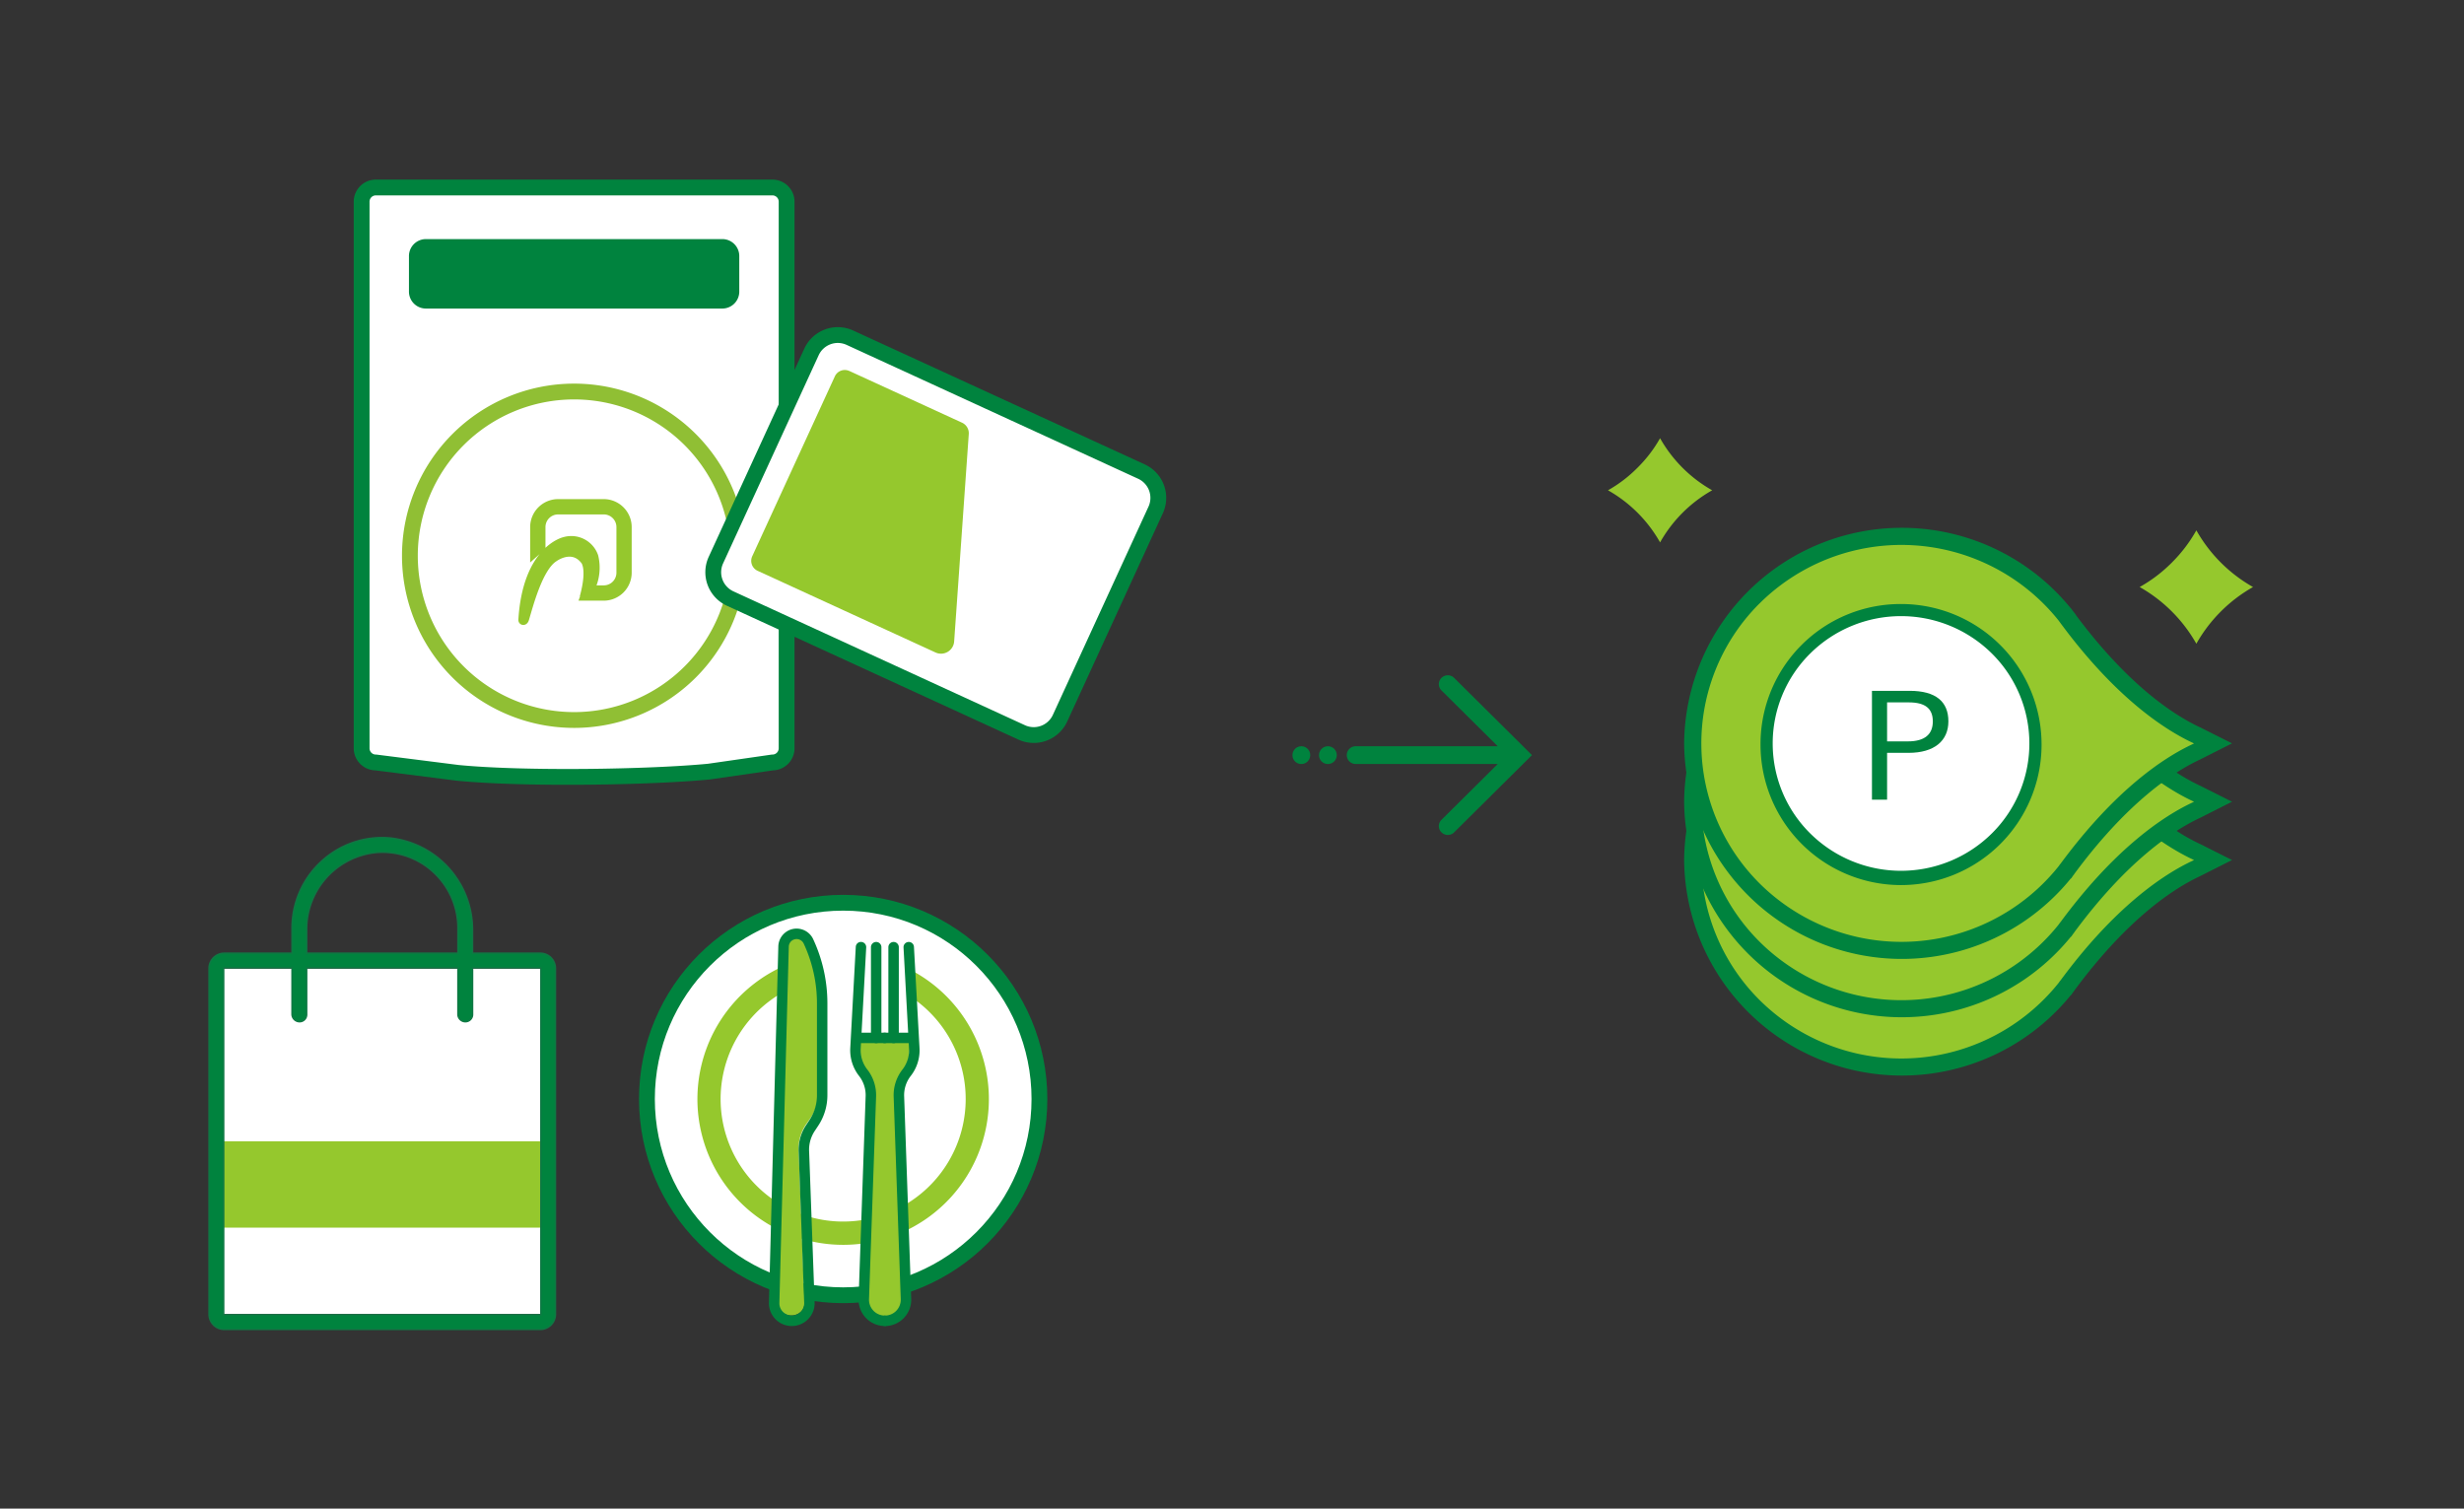<svg xmlns="http://www.w3.org/2000/svg" width="343" height="210"><rect width="100%" height="100%" fill="#333333" stroke="none"/><defs><clipPath id="a"><path data-name="長方形 6008" fill="none" d="M0 0h89.792v88.721H0z"/></clipPath><clipPath id="b"><path data-name="長方形 6014" fill="none" d="M0 0h133.342v160.159H0z"/></clipPath></defs><g data-name="グループ 19849"><path data-name="長方形 3809" d="M10 0h323a10 10 0 0110 10v200H0V10A10 10 0 0110 0z" fill="none"/><g data-name="グループ 19485"><g data-name="グループ 10242" fill="#00833e"><path data-name="パス 830" d="M213.257 105.113l-.867-.86s-.006-.01-.01-.013l-9.959-9.878a1.253 1.253 0 00-1.761 0 1.226 1.226 0 000 1.746l7.834 7.77h-19.781a1.235 1.235 0 100 2.47h19.78l-7.833 7.771a1.225 1.225 0 000 1.745 1.25 1.25 0 001.761 0l9.959-9.879.006-.007z"/><path data-name="パス 831" d="M186.084 105.102a1.235 1.235 0 11-1.234-1.22 1.229 1.229 0 011.234 1.22"/><path data-name="パス 832" d="M182.388 105.102a1.235 1.235 0 11-1.235-1.22 1.229 1.229 0 011.235 1.22"/></g><g data-name="グループ 19480"><g data-name="グループ 19478" clip-path="url(#a)" transform="translate(223.842 61)"><path data-name="パス 11187" d="M4.107 4.107A18.677 18.677 0 010 7.248 19.1 19.1 0 017.248 14.5 19.1 19.1 0 0114.5 7.248 19.1 19.1 0 017.248 0a18.677 18.677 0 01-3.141 4.107" fill="#95c82d"/><path data-name="パス 11188" d="M78.493 17.307a20.284 20.284 0 01-4.484 3.408 20.838 20.838 0 017.891 7.891 20.836 20.836 0 017.891-7.891 20.838 20.838 0 01-7.891-7.892 20.284 20.284 0 01-3.408 4.484" fill="#95c82d"/><path data-name="パス 11189" d="M82.007 58.322c-3.955-1.831-10.9-6.292-18.747-16.932v.01a28.832 28.832 0 00-40.56-4.223q-1.023.83-1.968 1.751a27.637 27.637 0 00-.489 39.08q.242.247.489.489a28.838 28.838 0 0040.781-.505q.915-.937 1.743-1.957v.012c7.852-10.637 14.789-15.1 18.749-16.929l.791-.4z" fill="#95c82d"/><path data-name="パス 11190" d="M59.263 58.563a18.513 18.513 0 11-18.657-18.368h.144a18.44 18.44 0 0118.513 18.366" fill="#fff"/><path data-name="パス 11191" d="M63.734 76.475l-.7-.474-.05.074 1.384.966C72 66.6 78.635 62.339 82.282 60.639l.012-.006 3.794-1.916-3.794-1.907h-.012C78.636 55.1 72 50.851 64.372 40.411l-.686.494-.678.506.05.065.677-.505.668-.518a29.951 29.951 0 00-53.458 18.264A29.958 29.958 0 0064.4 76.993l-.668-.518-.7-.474.7.474-.665-.518A28.369 28.369 0 0120.9 78.5a27.831 27.831 0 01-.211-39.358l.211-.211a28.363 28.363 0 0142.17 2.549l1.344-1.023-.049-.066L63 41.39c7.775 10.64 14.646 15.1 18.561 16.932l.362-.76-.385.748.811.407-.813.414.386.748-.36-.761C77.641 60.942 70.773 65.41 63 76.053l.687.494.7.473.049-.072-1.365-.989z" fill="#00833e"/><path data-name="パス 11192" d="M63.734 76.475l-.7-.474-.05.074 1.384.966C72 66.6 78.635 62.339 82.282 60.639l.012-.006 3.794-1.916-3.794-1.907h-.012C78.636 55.1 72 50.851 64.372 40.411l-.686.494-.678.506.05.065.677-.505.668-.518a29.951 29.951 0 00-53.458 18.264A29.958 29.958 0 0064.4 76.993l-.668-.518-.7-.474.7.474-.665-.518A28.369 28.369 0 0120.9 78.5a27.831 27.831 0 01-.211-39.358l.211-.211a28.363 28.363 0 0142.17 2.549l1.344-1.023-.049-.066L63 41.39c7.775 10.64 14.646 15.1 18.561 16.932l.362-.76-.385.748.811.407-.813.414.386.748-.36-.761C77.641 60.942 70.773 65.41 63 76.053l.687.494.7.473.049-.072-1.365-.989z" fill="none" stroke="#00833e" stroke-miterlimit="10" stroke-width=".7"/><path data-name="パス 11193" d="M22.08 58.717h.846a17.584 17.584 0 015.234-12.525 17.963 17.963 0 0125.262 0 17.624 17.624 0 01.142 24.924l-.142.142a17.96 17.96 0 01-25.262 0 17.6 17.6 0 01-5.234-12.541h-1.695a19.561 19.561 0 1019.72-19.4h-.162a19.489 19.489 0 00-19.558 19.4z" fill="#00833e"/><path data-name="パス 11194" d="M82.007 50.2c-3.955-1.831-10.9-6.292-18.747-16.932v.01a28.832 28.832 0 00-40.56-4.219q-1.023.829-1.968 1.751a27.637 27.637 0 00-.489 39.08q.242.248.489.489a28.838 28.838 0 0040.781-.5q.915-.937 1.743-1.957v.012C71.112 57.292 78.049 52.824 82.009 51l.791-.4z" fill="#95c82d"/><path data-name="パス 11195" d="M59.263 50.445a18.513 18.513 0 11-18.657-18.368h.144a18.44 18.44 0 0118.513 18.366" fill="#fff"/><path data-name="パス 11196" d="M63.734 68.357l-.7-.474-.05.074 1.384.966c7.633-10.446 14.266-14.7 17.913-16.4l.012-.006 3.795-1.917-3.794-1.907h-.012c-3.646-1.707-10.283-5.959-17.91-16.4l-.686.494-.678.506.05.065.677-.505.668-.518A29.951 29.951 0 0010.945 50.6 29.958 29.958 0 0064.4 68.875l-.668-.518-.7-.474.7.474-.665-.518A28.369 28.369 0 0120.9 70.384a27.831 27.831 0 01-.211-39.358l.211-.211a28.363 28.363 0 0142.17 2.549l1.344-1.023-.049-.066-1.365 1c7.775 10.64 14.646 15.1 18.561 16.932l.362-.76-.385.748.811.407-.813.414.386.748L81.56 51C77.641 52.824 70.773 57.292 63 67.935l.687.494.7.473.049-.072-1.365-.989z" fill="#00833e"/><path data-name="パス 11197" d="M63.734 68.357l-.7-.474-.05.074 1.384.966c7.633-10.446 14.266-14.7 17.913-16.4l.012-.006 3.795-1.917-3.794-1.907h-.012c-3.646-1.707-10.283-5.959-17.91-16.4l-.686.494-.678.506.05.065.677-.505.668-.518A29.951 29.951 0 0010.945 50.6 29.958 29.958 0 0064.4 68.875l-.668-.518-.7-.474.7.474-.665-.518A28.369 28.369 0 0120.9 70.384a27.831 27.831 0 01-.211-39.358l.211-.211a28.363 28.363 0 0142.17 2.549l1.344-1.023-.049-.066-1.365 1c7.775 10.64 14.646 15.1 18.561 16.932l.362-.76-.385.748.811.407-.813.414.386.748L81.56 51C77.641 52.824 70.773 57.292 63 67.935l.687.494.7.473.049-.072-1.365-.989z" fill="none" stroke="#00833e" stroke-miterlimit="10" stroke-width=".7"/><path data-name="パス 11198" d="M22.08 50.6h.846a17.584 17.584 0 015.234-12.526 17.963 17.963 0 0125.262 0A17.624 17.624 0 0153.564 63l-.142.142a17.96 17.96 0 01-25.262 0A17.6 17.6 0 0122.926 50.6h-1.695a19.561 19.561 0 1019.72-19.4h-.162a19.489 19.489 0 00-19.558 19.4z" fill="#00833e"/><path data-name="パス 11199" d="M82.007 42.085c-3.955-1.831-10.9-6.292-18.747-16.932v.01A28.832 28.832 0 0022.7 20.94q-1.023.829-1.968 1.751a27.637 27.637 0 00-.489 39.08q.242.248.489.489a28.838 28.838 0 0040.781-.5q.915-.937 1.743-1.957v.012c7.852-10.637 14.789-15.1 18.749-16.929l.791-.4z" fill="#95c82d"/><path data-name="パス 11200" d="M59.263 42.326a18.513 18.513 0 11-18.657-18.368h.144a18.44 18.44 0 0118.513 18.366" fill="#fff"/><path data-name="パス 11201" d="M63.734 60.238l-.7-.474-.05.074 1.384.966C72 50.358 78.635 46.1 82.282 44.4l.012-.006 3.794-1.916-3.794-1.907h-.012c-3.646-1.707-10.283-5.959-17.91-16.4l-.686.494-.678.506.05.065.677-.505.668-.518A29.951 29.951 0 0010.945 42.48 29.958 29.958 0 0064.4 60.756l-.668-.518-.7-.474.7.474-.665-.518A28.369 28.369 0 0120.9 62.265a27.831 27.831 0 01-.211-39.358l.211-.207a28.363 28.363 0 0142.17 2.549l1.344-1.023-.049-.066-1.365 1c7.775 10.64 14.646 15.1 18.561 16.932l.362-.76-.385.748.811.407-.813.414.386.748-.36-.761C77.641 44.705 70.773 49.173 63 59.816l.687.494.7.473.049-.072-1.365-.989z" fill="#00833e"/><path data-name="パス 11202" d="M63.734 60.238l-.7-.474-.05.074 1.384.966C72 50.358 78.635 46.1 82.282 44.4l.012-.006 3.794-1.916-3.794-1.907h-.012c-3.646-1.707-10.283-5.959-17.91-16.4l-.686.494-.678.506.05.065.677-.505.668-.518A29.951 29.951 0 0010.945 42.48 29.958 29.958 0 0064.4 60.756l-.668-.518-.7-.474.7.474-.665-.518A28.369 28.369 0 0120.9 62.265a27.831 27.831 0 01-.211-39.358l.211-.207a28.363 28.363 0 0142.17 2.549l1.344-1.023-.049-.066-1.365 1c7.775 10.64 14.646 15.1 18.561 16.932l.362-.76-.385.748.811.407-.813.414.386.748-.36-.761C77.641 44.705 70.773 49.173 63 59.816l.687.494.7.473.049-.072-1.365-.989z" fill="none" stroke="#00833e" stroke-miterlimit="10" stroke-width=".7"/><path data-name="パス 11203" d="M22.08 42.481h.846a17.584 17.584 0 015.234-12.525 17.963 17.963 0 0125.262 0 17.624 17.624 0 01.142 24.924l-.142.142a17.96 17.96 0 01-25.262 0 17.6 17.6 0 01-5.234-12.541h-1.695a19.561 19.561 0 1019.72-19.4h-.162a19.489 19.489 0 00-19.558 19.4z" fill="#00833e"/><path data-name="パス 11204" d="M41.982 35.164c3.664 0 5.4 1.508 5.4 4.248 0 2.7-1.945 4.385-5.548 4.385H38.85v6.516h-2.107V35.164zM38.85 42.2h2.906c2.377 0 3.459-1.021 3.459-2.771s-.983-2.658-3.357-2.658h-3.009z" fill="#00833e"/></g></g><g data-name="グループ 19484"><g data-name="グループ 19483" clip-path="url(#b)" transform="translate(29 25)"><path data-name="パス 11227" d="M78.523 81.135l-8.837 1.273c-8.2.789-25.525 1.084-34.922.178l-11.448-1.451a1.975 1.975 0 01-1.975-1.975V3.075A1.975 1.975 0 0123.316 1.1h55.207A1.975 1.975 0 0180.5 3.075V79.16a1.975 1.975 0 01-1.975 1.975" fill="#fff"/><path data-name="パス 11228" d="M78.523 81.135l-8.837 1.273c-8.2.789-25.525 1.084-34.922.178l-11.448-1.451a1.975 1.975 0 01-1.975-1.975V3.075A1.975 1.975 0 0123.316 1.1h55.207A1.975 1.975 0 0180.5 3.075V79.16a1.975 1.975 0 01-1.977 1.975z" fill="none" stroke="#00833e" stroke-linecap="round" stroke-linejoin="round" stroke-width="2.2"/><path data-name="パス 11229" d="M73.783 52.367A22.862 22.862 0 1150.919 29.5a22.863 22.863 0 0122.864 22.867z" fill="none" stroke="#90bf34" stroke-miterlimit="10" stroke-width="2.2"/><path data-name="パス 11230" d="M55.046 44.976H48.69a3.4 3.4 0 00-3.39 3.392v3.818l1.132-1.005v-2.813a2.261 2.261 0 012.26-2.26h6.356a2.262 2.262 0 012.261 2.26v6.356a2.262 2.262 0 01-2.261 2.26h-1.763a6.706 6.706 0 00.493-4.567 3.447 3.447 0 00-4.22-2.162s-5.294 1.153-5.9 11.034c-.014.231.347.35.483-.093.534-1.739 1.886-7.148 4.054-8.5 0 0 2.427-1.8 4.114.349 0 0 .979.95-.061 4.888a.13.13 0 00.023.1l-.029.08h2.8a3.4 3.4 0 003.392-3.392v-6.353a3.4 3.4 0 00-3.392-3.392" fill="#95c82d"/><path data-name="パス 11231" d="M55.046 44.976H48.69a3.4 3.4 0 00-3.39 3.392v3.818l1.132-1.005v-2.813a2.261 2.261 0 012.26-2.26h6.356a2.262 2.262 0 012.261 2.26v6.356a2.262 2.262 0 01-2.261 2.26h-1.763a6.706 6.706 0 00.493-4.567 3.447 3.447 0 00-4.22-2.162s-5.294 1.153-5.9 11.034c-.014.231.347.35.483-.093.534-1.739 1.886-7.148 4.054-8.5 0 0 2.427-1.8 4.114.349 0 0 .979.95-.061 4.888a.13.13 0 00.023.1l-.029.08h2.8a3.4 3.4 0 003.392-3.392v-6.353a3.4 3.4 0 00-3.388-3.392z" fill="none" stroke="#95c82d" stroke-miterlimit="10"/><path data-name="パス 11232" d="M30.229 8.282H71.61a2.36 2.36 0 012.3 2.417v4.833a2.36 2.36 0 01-2.3 2.417H30.229a2.36 2.36 0 01-2.3-2.417V10.7a2.36 2.36 0 012.3-2.417" fill="#00833e"/><path data-name="パス 11233" d="M113.222 76.951L72.635 58.315a4.03 4.03 0 01-1.98-5.343l13.309-28.985a4.03 4.03 0 015.343-1.98l40.586 18.636a4.03 4.03 0 011.981 5.343l-13.31 28.985a4.029 4.029 0 01-5.342 1.98" fill="#fff"/><path data-name="パス 11234" d="M113.222 76.951L72.635 58.315a4.03 4.03 0 01-1.98-5.343l13.309-28.985a4.03 4.03 0 015.343-1.98l40.586 18.636a4.03 4.03 0 011.981 5.343l-13.31 28.985a4.029 4.029 0 01-5.342 1.98z" fill="none" stroke="#00833e" stroke-linecap="round" stroke-linejoin="round" stroke-width="2.2"/><path data-name="パス 11235" d="M89.231 26.638l15.688 7.2a1.62 1.62 0 01.938 1.591l-2.034 28.852a1.834 1.834 0 01-2.588 1.547L76.459 54.455a1.524 1.524 0 01-.743-2.025L87.21 27.4a1.524 1.524 0 012.017-.761" fill="#95c82d"/><path data-name="長方形 6012" fill="#fff" d="M1.12 109.841h46.189v48.064H1.12z"/><path data-name="長方形 6013" fill="#95c82d" d="M1.12 133.872h46.189v12.016H1.12z"/><path data-name="パス 11236" d="M.1 157.953a2.109 2.109 0 002.107 2.106h44.016a2.109 2.109 0 002.1-2.106V109.79a2.108 2.108 0 00-2.1-2.105h-9.442v-3.147a12.863 12.863 0 00-11.356-12.883 12.43 12.43 0 00-9.663 3.217 12.6 12.6 0 00-4.114 9.293v3.52H2.206A2.109 2.109 0 00.1 109.79zm13.589-53.422a10.746 10.746 0 019.806-10.869 10.445 10.445 0 017.905 2.817 10.568 10.568 0 013.343 7.686v3.52H13.688zm-11.55 5.194h9.509v6.443a1.059 1.059 0 001.056 1.058.984.984 0 00.984-.982v-6.519h21.055v6.458a1.043 1.043 0 001.042 1.043 1 1 0 001-1v-6.5h9.505v48.294H2.139z" fill="#00833e"/><path data-name="パス 11237" d="M.1 157.953a2.109 2.109 0 002.107 2.106h44.016a2.109 2.109 0 002.1-2.106V109.79a2.108 2.108 0 00-2.1-2.105h-9.442v-3.147a12.863 12.863 0 00-11.356-12.883 12.43 12.43 0 00-9.663 3.217 12.6 12.6 0 00-4.114 9.293v3.52H2.206A2.109 2.109 0 00.1 109.79zm13.589-53.422a10.746 10.746 0 019.806-10.869 10.445 10.445 0 017.905 2.817 10.568 10.568 0 013.343 7.686v3.52H13.688zm-11.55 5.194h9.509v6.443a1.059 1.059 0 001.056 1.058.984.984 0 00.984-.982v-6.519h21.055v6.458a1.043 1.043 0 001.042 1.043 1 1 0 001-1v-6.5h9.505v48.294H2.139z" fill="none" stroke="#0f7844" stroke-miterlimit="10" stroke-width=".2"/><path data-name="パス 11238" d="M115.694 127.981a27.319 27.319 0 11-27.319-27.319 27.319 27.319 0 0127.319 27.319" fill="#fff"/><circle data-name="楕円形 611" cx="27.319" cy="27.319" r="27.319" transform="translate(61.056 100.662)" fill="none" stroke="#00833e" stroke-linecap="round" stroke-linejoin="round" stroke-width="2.2"/><path data-name="パス 11239" d="M98.306 110.884v2.623a17.558 17.558 0 11-18.18-1.026v-2.473a19.786 19.786 0 1018.18.876" fill="#95c82d"/><path data-name="パス 11240" d="M98.306 110.884v2.623a17.558 17.558 0 11-18.18-1.026v-2.473a19.786 19.786 0 1018.18.876z" fill="none" stroke="#95c82d" stroke-miterlimit="10"/><path data-name="パス 11241" d="M81.863 105.319a1.225 1.225 0 00-.451.086 1.1 1.1 0 00-.716.989l-1.4 49.949a1.672 1.672 0 00.525 1.26 1.978 1.978 0 002.656-.006 1.67 1.67 0 00.517-1.271l-.817-21.1a5.937 5.937 0 011.082-3.783l.528-.751a6 6 0 001.112-3.474V114.3a18.846 18.846 0 00-1.976-8.352 1.182 1.182 0 00-1.059-.633" fill="#95c82d"/><path data-name="パス 11242" d="M89.913 119.808h7.792a22.8 22.8 0 01-.438 3.762c-.255.377-1.423 2.239-1.423 2.239l1.207 30.638-1.551 1.995-3.045.085-1.474-1.966 1.159-30.982-1.822-2.794z" fill="#95c82d"/><path data-name="パス 11243" d="M81.219 159.584a3.185 3.185 0 01-3.181-3.266l1.308-49.568a2.545 2.545 0 014.85-1.022 21.15 21.15 0 011.982 8.906v12.818A7.685 7.685 0 0184.9 131.7l-.494.744a4.725 4.725 0 00-.77 2.881l.763 20.959a3.181 3.181 0 01-3.179 3.3m.671-53.867a1.077 1.077 0 00-.421.085 1.09 1.09 0 00-.668.982l-1.308 49.573a1.708 1.708 0 00.49 1.25 1.766 1.766 0 002.479-.006 1.711 1.711 0 00.483-1.261l-.763-20.94a6.166 6.166 0 011.01-3.755l.493-.745a6.229 6.229 0 001.038-3.448v-12.818a19.677 19.677 0 00-1.845-8.289 1.1 1.1 0 00-.988-.628" fill="#00833e"/><path data-name="パス 11244" d="M94.18 159.584a3.666 3.666 0 01-3.662-3.792l.983-28.2a4.343 4.343 0 00-.918-2.823 5.8 5.8 0 01-1.222-3.883l.767-14.081a.715.715 0 01.766-.686.727.727 0 01.686.766l-.766 14.08a4.344 4.344 0 00.915 2.908 5.8 5.8 0 011.226 3.771l-.984 28.2a2.21 2.21 0 002.209 2.286.728.728 0 010 1.455" fill="#00833e"/><path data-name="パス 11245" d="M94.18 120.206h-3.723a.728.728 0 110-1.455h3.723a.728.728 0 010 1.455" fill="#00833e"/><path data-name="パス 11246" d="M92.968 120.206a.726.726 0 01-.727-.727v-12.631a.727.727 0 111.454 0v12.631a.726.726 0 01-.727.727" fill="#00833e"/><path data-name="パス 11247" d="M94.18 159.584a.728.728 0 010-1.455 2.21 2.21 0 002.209-2.287l-.989-28.195a5.8 5.8 0 011.226-3.771 4.341 4.341 0 00.914-2.908l-.765-14.08a.727.727 0 01.686-.766.719.719 0 01.766.686L99 120.889a5.794 5.794 0 01-1.221 3.883 4.339 4.339 0 00-.918 2.823l.983 28.2a3.663 3.663 0 01-3.662 3.792" fill="#00833e"/><path data-name="パス 11248" d="M97.9 120.206h-3.72a.728.728 0 110-1.455h3.72a.728.728 0 010 1.455" fill="#00833e"/><path data-name="パス 11249" d="M95.392 120.206a.726.726 0 01-.727-.727v-12.631a.727.727 0 111.454 0v12.631a.726.726 0 01-.727.727" fill="#00833e"/></g></g></g></g></svg>